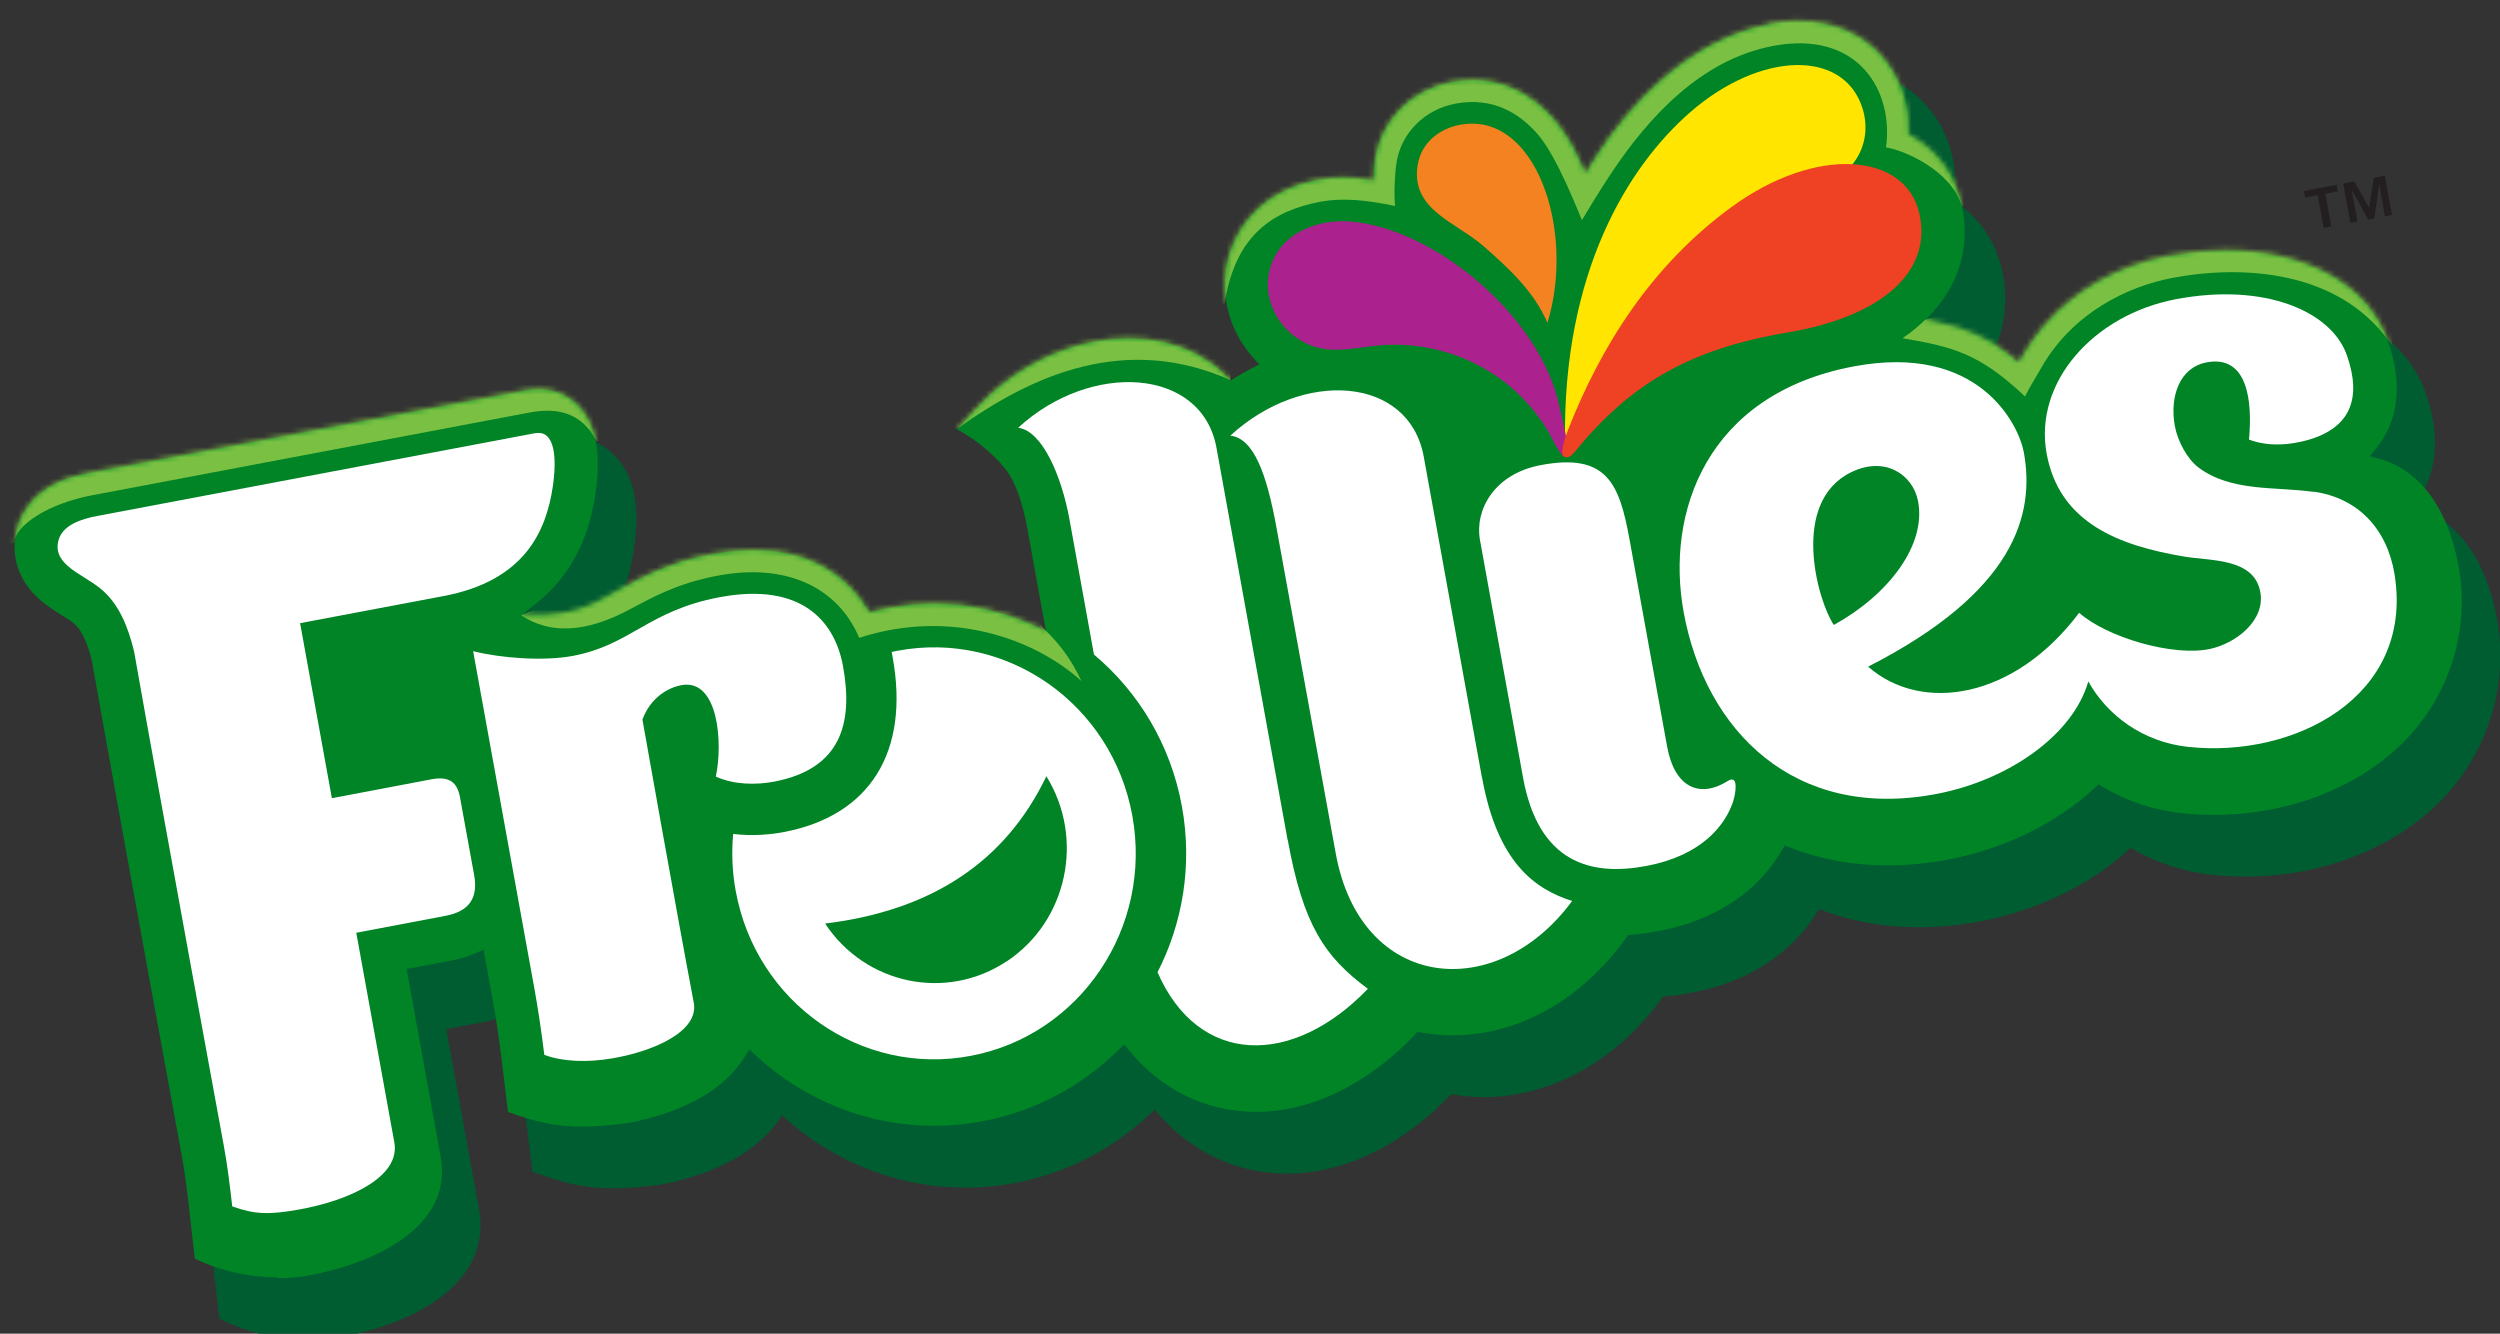 <svg width="478" height="255" viewBox="0 0 478 255" fill="none" xmlns="http://www.w3.org/2000/svg">
<rect x="0" y="0" width="478" height="255" fill="#333333" stroke="none"/>
<g clip-path="url(#clip0_2429_8727)">
<path d="M461.474 96.808C462.339 95.73 462.972 94.674 463.479 93.704C466.159 88.425 466.264 82.176 463.795 75.13C458.9 61.167 441.026 54.142 420.347 58.064C410.492 59.917 401.714 64.895 395.594 72.049C394.054 73.859 392.724 75.755 391.606 77.716C391.479 77.608 391.353 77.5 391.205 77.393C388.272 75.065 384.199 72.652 378.776 71.251C379.092 70.799 379.409 70.346 379.704 69.894C383.228 64.335 384.262 57.892 382.701 51.298C381.393 45.803 378.185 41.3 373.521 38.326C374.091 35.008 373.859 31.538 372.804 28.155C370.968 22.251 366.959 17.618 361.515 15.119C356.872 12.985 351.343 12.447 345.477 13.546C338.239 14.925 330.959 18.653 324.396 24.363C318.846 29.211 312.453 36.408 308.401 43.261C306.903 39.511 306.059 37.292 303.738 34.62C298.167 28.22 291.161 23.221 283.332 24.708H283.248C274.849 26.345 268.666 32.637 267.485 40.782C267.358 41.644 267.273 42.506 267.273 43.368C266.598 43.282 265.923 43.196 265.269 43.131C262.652 42.894 260.036 43.023 257.482 43.498C248.303 45.243 241.55 51.298 239.398 59.723C237.921 65.563 244.483 71.489 247.923 76.703C248.514 77.608 243.724 78.901 244.462 79.72C243.449 80.237 242.437 80.819 241.445 81.422C239.63 79.569 237.499 78.017 235.072 76.789C229.353 73.902 222.221 73.061 215.004 74.419C207.492 75.841 200.106 79.612 194.198 85.021C194.198 85.021 200.085 106.72 200.971 111.611L204.073 128.72C195.485 124.82 185.694 123.419 175.755 125.316C174.763 125.51 173.771 125.725 172.8 125.984C171.049 123.182 168.812 120.812 166.111 118.916C159.802 114.52 151.593 113.227 141.738 115.08C133.023 116.739 127.6 119.799 123.274 122.277C119.898 124.195 117.471 125.574 113.757 126.285C112.618 126.501 111.246 126.608 109.727 126.652C111.288 125.38 112.723 123.958 113.989 122.407C117.788 117.774 120.13 112.128 121.185 105.147C122.472 96.7 121.206 90.752 117.366 86.938C114.517 84.137 110.592 82.952 106.54 83.706L15.992 101.031C15.992 101.031 21.352 133.806 22.196 137.189C27.767 168.67 39.268 231.268 39.394 231.892C39.858 234.5 40.407 238.378 40.808 242.257L41.926 252.105C48.468 255.488 57.056 257.168 65.539 255.574C80.838 252.686 93.985 244.455 91.6 231.289L85.333 196.769L92.93 195.325C94.618 195.002 96.074 194.528 97.361 193.968L98.754 201.682C99.387 205.216 99.978 209.051 100.505 213.447L101.223 219.395L101.792 224.027C110.212 227.13 115.15 227.971 126.313 226.505C130.47 225.73 134.458 224.48 137.834 222.907C142.857 220.58 146.655 217.52 149.145 213.792C149.272 213.598 149.377 213.426 149.504 213.232C161.173 224.006 177.464 229.328 194.092 226.182C204.538 224.2 213.654 219.179 220.786 212.154C229.311 222.584 241.424 225.902 252.481 223.79C261.259 222.131 269.848 217.154 277.276 209.396L277.466 209.202C281.665 209.978 286.054 209.978 290.464 209.138C300.847 207.177 310.448 200.799 317.517 191.188L318.002 190.542C319.733 190.412 321.484 190.175 323.32 189.831C337.247 187.202 344.295 179.768 347.798 173.82C357.083 177.44 367.55 178.259 378.713 176.148C386.773 174.618 394.497 171.493 401.081 167.097C403.36 165.567 405.47 163.908 407.39 162.12C412.096 164.899 417.392 166.688 423.048 167.291C428.787 167.895 434.59 167.658 440.288 166.58C451.324 164.49 461.094 159.297 467.784 151.949C475.95 142.985 479.622 130.444 477.469 118.549C475.022 105.039 468.248 98.661 461.537 96.829" fill="#005C31"/>
<path d="M52.947 244.221C47.523 244.221 41.995 242.95 37.247 240.644L36.213 231.572C35.791 227.651 35.263 223.75 34.778 221.1C34.672 220.475 23.13 157.792 17.58 126.418V126.375V126.331C16.63 122.582 15.491 120.276 13.993 119.091C13.486 118.682 12.663 118.165 11.861 117.669C10.152 116.592 8.042 115.277 6.312 113.381C3.378 110.192 2.218 106.162 3.041 102.025C3.8 98.168 6.227 94.936 9.899 92.867C11.84 91.79 14.14 90.993 16.968 90.475C17.812 90.325 100.637 74.638 100.827 74.616C101.544 74.487 102.262 74.422 102.979 74.422C105.786 74.422 108.445 75.5 110.428 77.482C113.931 80.951 115.028 86.489 113.847 94.462C112.834 101.185 110.576 106.615 106.946 111.032C105.744 112.498 104.372 113.855 102.895 115.062L99.666 117.691L103.802 117.605C105.448 117.561 106.883 117.432 108.065 117.217C112.011 116.462 114.67 114.954 118.004 113.058C122.245 110.644 127.542 107.628 136.046 106.012C138.874 105.473 141.575 105.214 144.107 105.214C150.036 105.214 155.185 106.701 159.385 109.632C161.896 111.399 164.027 113.618 165.673 116.29L166.222 117.152L167.192 116.893C168.184 116.635 169.134 116.419 170.062 116.247C172.89 115.708 175.76 115.45 178.608 115.45C185.15 115.45 191.544 116.829 197.558 119.565L199.985 120.664L196.397 100.905C195.617 96.552 194.329 92.824 192.916 90.626C191.122 87.89 186.965 84.14 183.019 82.115C184.834 80.003 187.914 76.879 189.202 75.607C194.899 70.371 202.053 66.73 209.291 65.35C211.443 64.941 213.616 64.725 215.748 64.725C220.39 64.725 224.8 65.717 228.493 67.591C230.751 68.734 232.777 70.199 234.507 71.966L235.288 72.763L236.217 72.181C237.166 71.578 238.158 71.018 239.129 70.522L240.775 69.682L239.53 68.302C238.833 67.527 238.221 66.708 237.673 65.889C234.465 61.019 233.41 55.093 234.782 49.642C236.786 41.777 243.138 36.088 251.769 34.472C253.394 34.17 255.061 34.02 256.707 34.02C257.53 34.02 258.352 34.063 259.175 34.127C259.809 34.192 260.463 34.257 261.117 34.364L262.678 34.601L262.721 32.985C262.721 32.188 262.805 31.391 262.932 30.572C264.029 23.052 269.79 17.234 277.576 15.725H277.661C278.969 15.467 280.277 15.337 281.543 15.337C287.452 15.337 292.833 17.945 297.138 22.901C299.058 25.12 300.725 27.792 302.076 30.852L303.152 33.244L304.545 31.024C308.364 24.905 312.838 19.561 317.86 15.187C324.211 9.649 331.281 6.007 338.286 4.693C340.164 4.348 342.021 4.154 343.815 4.154C347.339 4.154 350.589 4.822 353.48 6.158C358.565 8.485 362.3 12.816 364.01 18.311C364.685 20.509 365.001 22.75 364.959 24.969V25.831L365.656 26.262C370.446 29.042 373.674 33.373 374.962 38.803C376.439 45.009 375.468 51.042 372.155 56.279C371.48 57.356 370.657 58.412 369.77 59.425L368.103 61.299L370.53 61.795C375.784 62.851 380.469 64.984 384.415 68.13C384.5 68.195 384.605 68.281 384.69 68.367L386.061 69.488L386.884 68.044C387.96 66.148 389.247 64.316 390.725 62.592C396.612 55.675 405.116 50.87 414.675 49.082C418.368 48.392 422.019 48.026 425.564 48.026C440.968 48.026 452.827 54.62 456.563 65.221C458.905 71.879 458.82 77.741 456.33 82.653C455.824 83.666 455.191 84.614 454.473 85.519L453.123 87.222L455.191 87.803C458.546 88.73 461.606 90.82 464.033 93.837C466.966 97.457 469.013 102.37 470.11 108.425C472.178 119.867 468.696 131.891 460.783 140.596C454.305 147.729 444.809 152.771 434.068 154.797C430.523 155.465 426.914 155.809 423.327 155.809C421.301 155.809 419.254 155.702 417.229 155.486C411.827 154.904 406.741 153.245 402.12 150.487L401.233 149.97L400.474 150.681C398.617 152.405 396.549 154.021 394.333 155.508C387.918 159.796 380.364 162.856 372.493 164.342C368.547 165.097 364.643 165.463 360.887 165.463C354.324 165.463 348.078 164.321 342.338 162.08L341.241 161.649L340.629 162.683C337.358 168.264 330.605 175.461 317.1 178.025C315.349 178.349 313.618 178.586 311.951 178.715L311.318 178.758L310.453 179.943C303.595 189.273 294.289 195.458 284.266 197.354H284.223C282.092 197.763 279.919 197.957 277.787 197.957C275.656 197.957 273.736 197.763 271.773 197.419L271.035 197.289L270.338 198.022C263.1 205.564 254.786 210.391 246.282 212.007C244.278 212.395 242.231 212.588 240.205 212.588C230.709 212.588 222.078 208.43 215.917 200.866L214.946 199.681L213.87 200.737C206.695 207.805 197.706 212.524 187.893 214.377C184.833 214.959 181.71 215.26 178.608 215.26C166.032 215.26 153.898 210.477 144.487 201.793L143.263 200.651L142.376 202.095C142.271 202.267 142.165 202.439 142.039 202.612C139.697 206.124 136.088 209.033 131.319 211.231C128.048 212.739 124.187 213.946 120.156 214.722C116.59 215.196 113.783 215.411 111.272 215.411C106.039 215.411 102.177 214.42 97.134 212.61L96.67 208.839L95.952 202.892C95.404 198.496 94.834 194.617 94.18 191.062L92.449 181.581L90.846 182.292C89.58 182.852 88.208 183.283 86.71 183.563L77.741 185.266L84.262 221.186C85.275 226.81 83.291 231.745 78.374 235.817C73.943 239.48 67.191 242.325 59.341 243.812C57.273 244.2 55.141 244.393 52.989 244.393" fill="#008425"/>
<mask id="mask0_2429_8727" style="mask-type:luminance" maskUnits="userSpaceOnUse" x="2" y="3" width="469" height="242">
<path d="M338.244 4.558C331.239 5.894 324.191 9.515 317.818 15.052C312.796 19.427 308.322 24.749 304.502 30.89L303.11 33.11L302.055 30.718C300.704 27.658 299.037 24.986 297.117 22.767C292.833 17.811 287.431 15.203 281.523 15.203C280.235 15.203 278.927 15.332 277.64 15.57H277.555C269.748 17.099 264.008 22.939 262.911 30.438C262.784 31.235 262.721 32.054 262.7 32.83L262.657 34.446L261.096 34.209C260.442 34.123 259.788 34.036 259.154 33.972C258.332 33.907 257.509 33.864 256.686 33.864C255.019 33.864 253.351 34.015 251.748 34.338C243.117 35.976 236.765 41.643 234.761 49.508C233.389 54.959 234.423 60.885 237.652 65.755C238.2 66.574 238.812 67.393 239.509 68.168L240.754 69.547L239.108 70.388C238.137 70.883 237.145 71.444 236.196 72.047L235.267 72.629L234.486 71.832C232.756 70.086 230.73 68.621 228.472 67.457C224.78 65.583 220.369 64.591 215.727 64.591C213.596 64.591 211.422 64.807 209.27 65.216C202.011 66.595 194.878 70.237 189.181 75.473C187.872 76.745 184.791 79.869 182.998 81.981C186.965 84.006 191.122 87.756 192.895 90.492C194.329 92.69 195.596 96.418 196.397 100.771L199.985 120.53L197.558 119.431C191.544 116.695 185.171 115.316 178.609 115.316C175.76 115.316 172.89 115.596 170.062 116.113C169.134 116.285 168.184 116.501 167.192 116.759L166.222 117.018L165.673 116.156C164.006 113.506 161.896 111.265 159.385 109.498C155.185 106.567 150.058 105.08 144.107 105.08C141.575 105.08 138.874 105.339 136.046 105.878C127.542 107.494 122.245 110.489 118.004 112.924C114.649 114.82 112.011 116.371 108.065 117.083C105.448 117.557 102.726 117.751 99.688 117.557C100.088 117.212 102.916 114.928 102.916 114.928C104.414 113.721 105.765 112.364 106.968 110.898C110.597 106.481 112.834 101.051 113.868 94.328C115.071 86.377 113.952 80.817 110.449 77.348C108.466 75.387 105.828 74.288 103.001 74.288C102.283 74.288 101.566 74.353 100.848 74.482C100.658 74.525 17.833 90.191 16.989 90.341C14.162 90.88 11.861 91.656 9.92 92.733C6.248 94.78 3.822 98.034 3.062 101.891C2.239 106.028 3.421 110.058 6.333 113.247C8.063 115.143 10.194 116.479 11.883 117.535C12.684 118.031 13.507 118.548 14.014 118.957C15.512 120.164 16.652 122.448 17.58 126.197V126.241L17.601 126.284C23.151 157.658 34.673 220.341 34.778 220.966C35.263 223.595 35.791 227.517 36.213 231.438L37.226 240.51C41.953 242.816 47.502 244.087 52.926 244.087C55.078 244.087 57.209 243.893 59.277 243.505C67.127 242.018 73.901 239.174 78.311 235.511C83.249 231.417 85.233 226.504 84.22 220.88L77.699 184.959L86.668 183.257C88.145 182.977 89.537 182.546 90.804 181.985L92.407 181.274L94.138 190.777C94.792 194.332 95.362 198.211 95.889 202.607L96.607 208.533L97.071 212.304C102.114 214.114 105.976 215.105 111.209 215.105C113.699 215.105 116.527 214.889 120.093 214.415C124.124 213.64 127.985 212.454 131.256 210.924C136.046 208.705 139.654 205.818 141.976 202.305C142.081 202.133 142.208 201.96 142.313 201.788L143.2 200.366L144.424 201.508C153.835 210.192 165.947 214.976 178.545 214.976C181.647 214.976 184.77 214.674 187.83 214.092C197.642 212.239 206.632 207.52 213.807 200.452L214.883 199.396L215.853 200.581C222.036 208.145 230.667 212.304 240.142 212.304C242.167 212.304 244.193 212.11 246.219 211.722C254.723 210.106 263.037 205.279 270.275 197.737L270.972 197.004L271.689 197.134C273.651 197.5 275.677 197.672 277.703 197.672C279.834 197.672 282.008 197.478 284.139 197.069H284.181C294.226 195.173 303.511 188.989 310.369 179.658L311.234 178.473L311.867 178.43C313.534 178.301 315.264 178.085 317.016 177.74C330.521 175.176 337.253 167.979 340.545 162.398L341.156 161.364L342.254 161.795C347.993 164.036 354.24 165.178 360.802 165.178C364.558 165.178 368.483 164.79 372.408 164.057C380.279 162.571 387.834 159.511 394.249 155.223C396.465 153.736 398.533 152.12 400.389 150.396L401.149 149.685L402.035 150.202C406.657 152.939 411.742 154.619 417.144 155.201C419.17 155.417 421.217 155.524 423.243 155.524C426.83 155.524 430.439 155.18 433.984 154.512C444.725 152.486 454.22 147.444 460.699 140.311C468.612 131.606 472.115 119.582 470.026 108.14C468.928 102.085 466.882 97.194 463.948 93.552C461.522 90.535 458.441 88.445 455.107 87.519L453.039 86.937L454.389 85.234C455.107 84.329 455.74 83.381 456.246 82.369C458.736 77.456 458.821 71.595 456.478 64.936C452.743 54.335 440.884 47.741 425.48 47.741C421.935 47.741 418.284 48.086 414.591 48.797C405.053 50.607 396.549 55.412 390.64 62.329C389.184 64.031 387.876 65.884 386.8 67.781L385.977 69.224L384.605 68.104C384.605 68.104 384.415 67.953 384.331 67.867C380.385 64.721 375.721 62.587 370.446 61.532L368.019 61.036L369.686 59.161C370.594 58.149 371.395 57.093 372.071 56.015C375.384 50.779 376.354 44.746 374.877 38.54C373.59 33.11 370.361 28.779 365.571 25.999L364.833 25.568V24.706C364.917 22.486 364.58 20.245 363.904 18.048C362.195 12.531 358.46 8.222 353.374 5.894C350.483 4.558 347.234 3.89 343.71 3.89C341.916 3.89 340.038 4.063 338.181 4.429" fill="white"/>
</mask>
<g mask="url(#mask0_2429_8727)">
<path d="M368.062 61.172C367.091 62.099 365.656 63.413 363.757 64.663C373.337 66.322 378.359 67.486 387.18 75.803C388.151 73.886 388.931 72.679 390.451 70.05C396.423 59.793 406.741 54.773 415.372 53.135C429.278 50.506 446.835 51.993 456.373 64.728C456.521 64.922 457.301 65.956 457.449 66.128L457.344 60.203C451.942 50.743 440.188 45.033 425.501 45.033C421.787 45.033 417.968 45.399 414.106 46.132C403.935 48.05 394.861 53.178 388.552 60.591C387.328 62.013 386.209 63.543 385.239 65.094C381.715 62.465 377.705 60.547 373.295 59.384L368.062 61.172Z" fill="#7AC143"/>
<path d="M375.101 39.448C373.096 32.553 364.043 28.717 360.604 28.178C362.102 17.491 355.37 5.682 338.995 8.785C325.152 11.414 315.108 22.533 308.018 33.199C306.055 36.173 304.029 39.448 302.468 42.098C299.682 35.268 296.77 28.825 293.964 25.614C290.461 21.628 285.46 18.525 278.391 19.796C272.419 20.874 267.903 25.42 267.017 31.087C266.7 33.091 266.51 36.69 266.721 39.383C261.024 38.177 256.487 37.81 252.499 38.565C243.636 40.245 236.208 44.727 234.161 57.979L231.734 58.475C231.144 55.264 231.249 51.968 232.051 48.821C234.33 39.857 241.505 33.393 251.233 31.561C253.026 31.217 254.862 31.044 256.698 31.044C257.605 31.044 258.513 31.087 259.42 31.174C259.61 31.174 259.8 31.217 259.99 31.238C260.032 30.85 260.074 30.441 260.138 30.053C261.425 21.326 268.051 14.56 277.04 12.815H277.125C278.602 12.513 280.079 12.384 281.535 12.384C288.266 12.384 294.365 15.336 299.218 20.895C300.822 22.748 302.257 24.881 303.502 27.273C307.174 21.779 311.373 16.952 316.015 12.901C322.747 7.04 330.259 3.183 337.75 1.76C339.797 1.373 341.823 1.179 343.807 1.179C347.731 1.179 351.361 1.933 354.611 3.441C360.435 6.113 364.697 11.048 366.66 17.34C367.356 19.559 367.715 21.822 367.736 24.084C372.822 27.273 376.24 32.079 377.654 38.004L375.122 39.448H375.101Z" fill="#7AC143"/>
<path d="M235.663 69.097C235.663 69.097 235.114 71.855 235.262 72.674C215.447 63.86 197.722 71.381 182.972 82.025L178.814 82.543L180.861 80.151C182.697 77.996 185.82 74.828 187.213 73.471L187.255 73.428H187.297C193.375 67.804 200.993 63.925 208.758 62.46C211.079 62.029 213.422 61.792 215.722 61.792C220.786 61.792 225.618 62.891 229.712 64.959C231.907 66.08 233.911 67.459 235.663 69.097Z" fill="#7AC143"/>
<path d="M199.964 120.6C202.011 122.561 204.691 125.664 206.759 130.21C197.749 122.065 181.669 116.312 164.281 121.957C160.124 112.153 150.101 107.499 136.785 110.149C128.978 111.701 124.293 114.48 120.009 116.721C114.607 119.544 106.673 122.345 99.646 117.626L107.749 114.308C111.125 113.64 113.426 112.325 116.612 110.515C121.043 107.994 126.551 104.848 135.498 103.168C138.495 102.607 141.364 102.306 144.065 102.306C150.565 102.306 156.241 103.965 160.905 107.219C163.458 109.007 165.653 111.227 167.425 113.834C168.143 113.661 168.818 113.511 169.514 113.381C172.511 112.821 175.549 112.519 178.567 112.519C184.644 112.519 190.574 113.64 196.229 115.859L199.922 120.578L199.964 120.6Z" fill="#7AC143"/>
<path d="M116.651 83.79C115.997 80.342 114.562 77.541 112.368 75.365C109.856 72.887 106.522 71.507 102.977 71.507C102.091 71.507 101.205 71.594 100.318 71.766C100.128 71.809 17.282 87.475 16.459 87.626C13.357 88.207 10.762 89.091 8.567 90.341C4.157 92.797 1.245 96.74 0.317 101.438C0.127 102.343 0.042 103.248 0 104.153L1.414 103.98L2.659 103.808C2.954 100.382 9.243 96.266 17.747 94.672L101.226 78.877C106.206 77.929 111.165 78.662 114.035 84.329L116.672 83.833L116.651 83.79Z" fill="#7AC143"/>
</g>
<path d="M331.421 153.067C331.8 151.882 332.539 147.96 330.366 149.318C324.921 152.744 320.152 150.503 318.76 142.767L311.564 103.14C309.622 92.452 307.238 86.526 294.535 88.94C285.693 90.621 281.937 97.494 282.971 103.248L291.2 148.65C294.155 164.961 304.136 167.59 314.813 165.565C325.322 163.582 329.88 157.851 331.421 153.11" fill="white"/>
<path d="M283.353 148.691L272.19 87.15C269.278 71.894 249.084 70.558 235.241 83.292C239.778 83.81 242.225 90.77 244.082 100.983L255.393 163.171C260.162 189.503 286.075 192.024 300.593 172.264C293.524 170.023 286.328 165.003 283.374 148.691" fill="white"/>
<path d="M102.326 82.819L18.678 98.636C15.534 99.218 11.736 100.403 11.103 103.635C10.237 108.009 15.682 109.711 19.1 112.448C22.73 115.357 24.502 119.861 25.642 124.58C31.234 156.277 42.882 219.564 42.882 219.564C43.431 222.602 43.979 226.761 44.401 230.661C48.664 232.191 51.407 232.298 57.147 231.264C66.959 229.519 76.582 224.951 75.4 218.443L68.12 178.342L85.17 175.11C90.003 174.205 91.395 171.404 90.657 167.309C90.15 164.551 87.956 152.463 87.956 152.463C87.449 149.683 86.014 148.347 82.532 148.994L63.456 152.614L57.379 119.15C57.379 119.15 76.983 115.443 84.854 113.956C100.364 111.026 104.415 101.502 105.681 93.119C106.462 87.926 106.251 82.087 102.305 82.841" fill="white"/>
<path d="M442.353 94.046C434.988 93.011 426.632 94.067 420.386 89.413C418.191 87.775 416.355 84.328 415.828 81.44C414.773 75.579 416.904 70.235 421.863 69.287C429.818 67.779 430.684 76.786 430.008 84.047C433.807 85.491 438.006 85.039 441.171 84.155C449.464 81.828 451.596 76.118 448.726 67.93C445.793 59.547 433.089 53.988 416.081 57.199C400.255 60.194 388.86 73.123 391.307 86.676C393.734 100.122 405.361 104.346 417.6 106.414C422.707 107.276 430.831 106.673 432.14 113.03C433.279 118.546 427.561 123.006 422.517 124.084C415.511 125.571 402.871 121.886 397.533 117.167C385.104 133.716 367.399 136.409 357.186 127.467C385.251 113.137 389.113 98.377 386.96 86.504C385.99 81.16 378.33 65.538 354.4 70.063C326.25 75.385 318.464 98.011 321.903 116.973C326.039 139.771 343.153 156.945 370.184 151.816C384.048 149.187 396.372 140.525 399.284 130.29C402.914 136.797 409.729 141.883 418.423 142.809C438.744 144.964 461.408 133.22 457.884 110.121C457.884 110.013 457.863 109.927 457.842 109.819C456.428 101.135 450.857 95.188 442.332 94.003M353.978 90.275C360.499 87.107 365.711 90.835 366.703 95.683C368.433 104.13 361.111 113.719 350.623 119.494C347.5 114.84 342.203 95.985 353.978 90.275Z" fill="white"/>
<path d="M192.512 183.779C180.927 191.493 165.459 188.24 157.757 176.582C178.31 174.082 192.322 164.601 200.066 148.419C207.431 160.313 204.097 176.086 192.512 183.801M171.558 124.436C171.199 124.5 170.84 124.587 170.482 124.651C170.545 124.974 170.629 125.298 170.671 125.642C173.963 143.764 166.346 155.982 149.781 159.107C147.586 159.516 144.104 159.925 140.179 159.451C139.863 163.007 139.989 166.67 140.665 170.333C144.547 191.73 164.678 205.844 185.612 201.879C206.566 197.915 220.387 177.358 216.505 155.982C212.622 134.585 192.491 120.471 171.558 124.436Z" fill="white"/>
<path d="M104.073 201.685C103.546 197.462 102.955 193.346 102.237 189.36L90.462 124.5C95.717 125.836 103.925 126.461 109.539 125.405C120.659 123.293 123.888 116.786 137.52 114.2C153.346 111.205 159.656 118.876 161.196 127.43C163.201 138.506 160.647 147.039 148.007 149.453C144.652 150.077 140.432 150.099 136.865 148.483C138.279 141.825 137.266 129.822 130.387 130.986C127.644 131.46 124.352 133.464 122.833 137.58C122.833 137.58 129.227 173.673 132.645 191.687C133.7 197.117 125.175 200.974 117.093 202.353C112.366 203.172 107.576 203.021 104.073 201.685Z" fill="white"/>
<path d="M246.198 160.636L232.566 85.477C229.654 70.221 208.51 69.057 194.667 81.792C199.225 82.309 202.961 90.928 204.48 99.289L209.164 125.147C217.647 132.258 223.83 142.342 225.983 154.194C228.03 165.42 226.13 176.474 221.319 185.891C229.169 203.905 247.19 204.013 261.539 189.058C253.267 182.939 249.174 176.884 246.219 160.615" fill="white"/>
<path d="M299.232 84.747C298.704 51.779 311.492 31.653 323.161 21.46C336.645 9.717 352.598 9.393 356.122 20.749C358.106 27.128 354.772 34.023 346.479 36.005C338.734 37.858 330.716 40.961 326.981 43.87C317.358 51.434 301.806 75.934 299.21 84.725" fill="#FFE500"/>
<path d="M299.609 86.548C299.82 83.768 298.722 80.428 298.153 77.67C294.671 60.841 274.751 43.861 258.439 42.374C251.876 41.771 244.533 44.593 242.739 51.64C241.916 54.893 242.634 58.298 244.491 61.099C246.052 63.448 248.394 65.28 251.032 66.185C255.21 67.628 259.473 66.4 263.736 66.034C275.51 64.999 288.91 70.279 296.211 82.82C296.57 83.423 299.377 89.543 299.609 86.526" fill="#AB218E"/>
<path d="M299.669 82.548C306.168 65.827 316.023 50.614 330.921 39.689C347.296 27.665 364.241 29.26 366.942 40.658C369.558 51.648 360.294 60.461 341.598 63.607C322.775 66.796 311.591 73.541 301.061 86.427C300.428 87.202 299.88 87.59 299.162 87.375C298.677 87.224 298.635 86.621 298.74 85.823C298.846 85.026 299.141 83.949 299.69 82.548" fill="#EF4123"/>
<path d="M279.073 23.872C275.106 24.648 271.666 27.363 271.033 31.715C269.809 40.141 278.313 42.403 283.715 47.122C288.548 51.346 293.359 55.828 295.87 61.732C301.314 43.976 293.549 21.071 279.073 23.872Z" fill="#F58220"/>
<path d="M440.74 37.766L440.508 36.516L446.775 35.331L447.007 36.581L444.602 37.033L445.741 43.304L444.285 43.584L443.146 37.313L440.74 37.766ZM450.13 34.684L452.979 39.705L453.886 33.973L455.976 33.586L457.347 41.106L455.997 41.364L454.899 35.309L453.971 41.752L452.789 41.968L449.645 36.301L450.742 42.356L449.392 42.614L448.02 35.094L450.13 34.684Z" fill="#231F20"/>
</g>
<defs>
<clipPath id="clip0_2429_8727">
<rect width="478" height="255" fill="white"/>
</clipPath>
</defs>
</svg>
